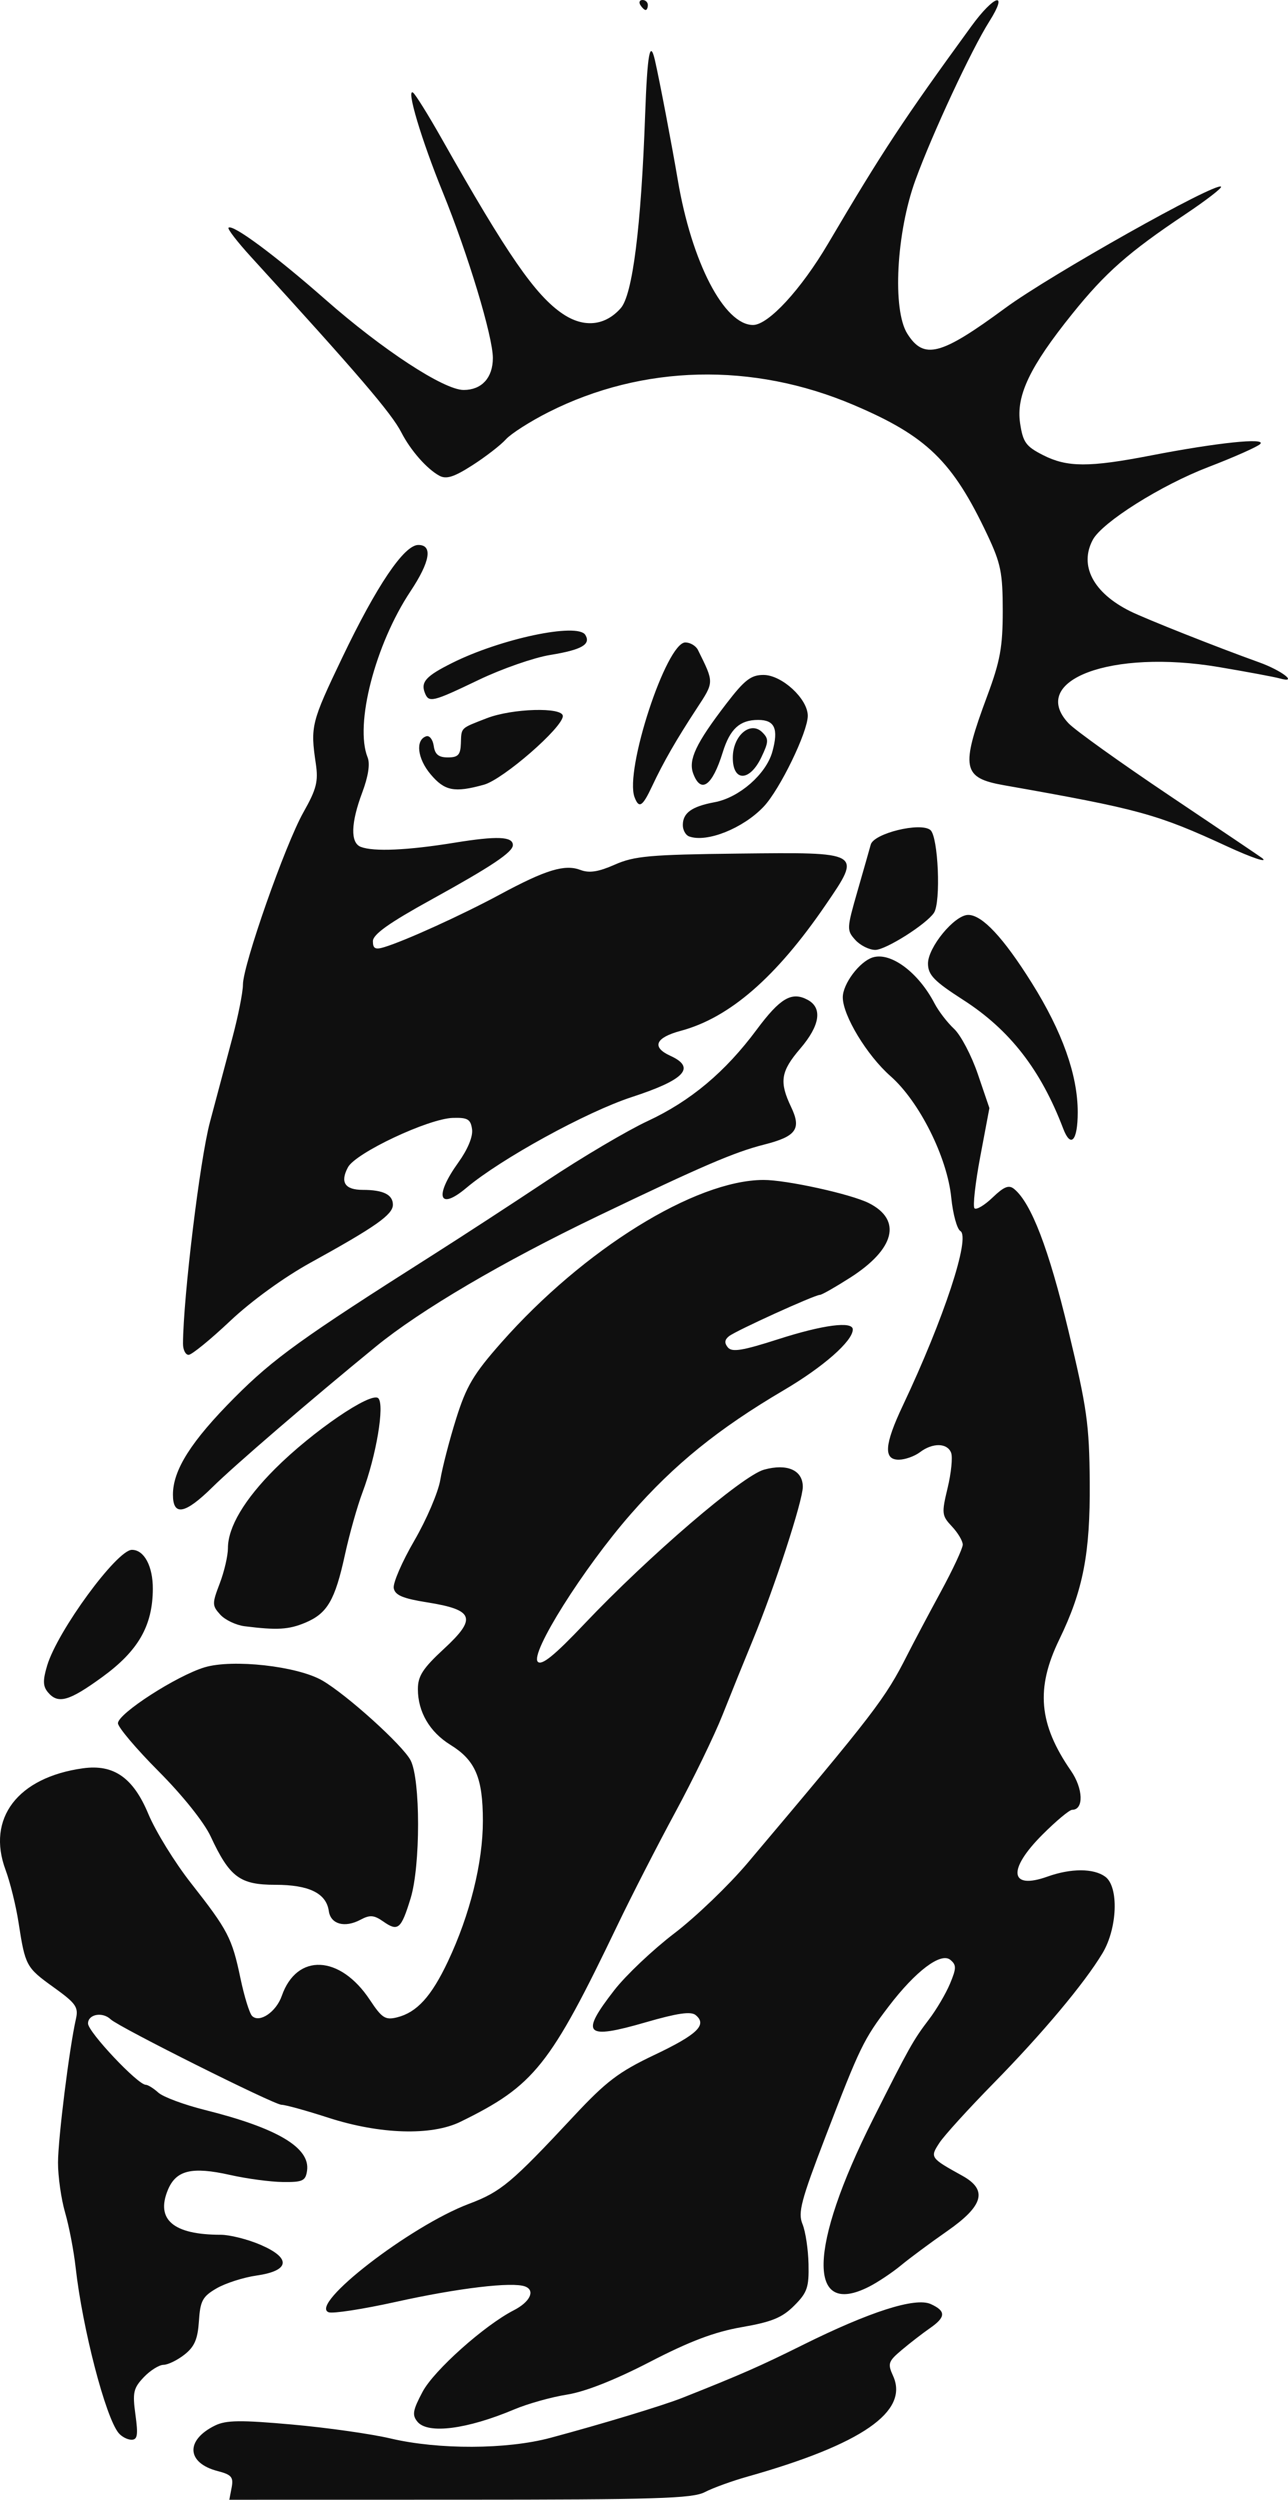 <svg xmlns="http://www.w3.org/2000/svg" viewBox="0 0 488.46 947.91"><path d="M87.85 943.268c.752-3.934-.05-4.876-5.32-6.241-11.797-3.057-12.297-11.712-.998-17.255 4.212-2.066 9.633-2.138 29.21-.39 13.221 1.182 30.011 3.556 37.31 5.277 18.274 4.307 44.126 4.213 60.664-.221 19.834-5.318 42.753-12.272 50.238-15.243 22.105-8.774 29.288-11.93 45.5-19.99 25.42-12.638 42.698-18.155 48.532-15.497 5.836 2.659 5.746 4.94-.364 9.175-2.703 1.873-7.467 5.555-10.585 8.182-5.19 4.37-5.475 5.208-3.352 9.867 6.162 13.523-11.857 25.982-55.298 38.235-5.852 1.65-13.103 4.286-16.114 5.856-4.643 2.422-18.739 2.857-92.892 2.867l-87.417.019.886-4.633zm-42.861-20.65c-4.988-6.01-13.717-39.648-16.315-62.871-.7-6.256-2.492-15.582-3.982-20.724s-2.703-13.673-2.695-18.958c.015-9.124 4.32-43.624 6.8-54.497 1.016-4.459-.01-5.915-8.424-11.96-10.486-7.533-10.8-8.114-13.357-24.671-.966-6.256-3.173-15.187-4.904-19.846-7.266-19.556 4.573-35.108 29.348-38.551 11.661-1.62 19.055 3.543 24.8 17.32 2.752 6.603 10.028 18.404 16.17 26.226 14.051 17.899 15.563 20.807 18.761 36.096 1.435 6.858 3.42 13.28 4.412 14.272 2.786 2.786 9.133-1.512 11.265-7.628 5.683-16.303 22.098-15.545 33.405 1.542 4.557 6.887 5.851 7.72 10.287 6.62 7.533-1.87 13.014-7.893 19.314-21.225 8.34-17.654 13.249-37.388 13.249-53.27 0-16.353-2.836-22.992-12.323-28.856-7.868-4.862-12.323-12.498-12.323-21.119 0-4.973 1.885-7.883 9.915-15.304 12.513-11.564 11.366-14.767-6.297-17.575-9.335-1.484-12.273-2.724-12.778-5.396-.36-1.908 3.149-10.016 7.798-18.018 4.65-8.002 9.088-18.385 9.862-23.072.774-4.687 3.476-15.119 6.004-23.18 3.87-12.34 6.571-16.896 17.084-28.807 31.242-35.397 73.533-61.645 99.462-61.73 8.689-.028 33.19 5.356 39.988 8.788 12.638 6.38 9.885 17.404-7.053 28.24-5.634 3.604-10.818 6.553-11.519 6.553-1.986 0-31.795 13.55-34.477 15.672-1.684 1.332-1.809 2.597-.422 4.268 1.554 1.872 5.575 1.216 18.981-3.095 17.09-5.496 28.385-6.976 28.385-3.72 0 4.367-11.147 14.177-26.127 22.994-24.878 14.642-41.559 28.144-58.048 46.983-18.014 20.581-38.375 52.933-35.27 56.038 1.5 1.5 6.376-2.468 17.63-14.344 24.353-25.699 59.927-56.24 68.157-58.517 8.784-2.43 14.7.192 14.7 6.512 0 5.287-10.737 38.217-18.918 58.019-3.23 7.82-8.407 20.617-11.504 28.437-3.096 7.82-11.168 24.456-17.936 36.968-6.768 12.512-16.603 31.707-21.855 42.655-25.692 53.559-31.627 60.993-59.649 74.71-10.962 5.366-30.557 4.763-50.027-1.54-8.362-2.707-16.384-4.922-17.826-4.922-2.8 0-61.73-29.476-64.757-32.39-3.09-2.976-8.627-1.956-8.598 1.583.027 3.217 18.877 23.223 21.88 23.223.82 0 2.972 1.34 4.782 2.979 1.81 1.638 9.75 4.592 17.645 6.565 27.465 6.863 39.992 14.298 38.759 23.003-.553 3.9-1.632 4.41-9.157 4.33-4.693-.052-13.692-1.254-20-2.672-14.532-3.266-20.523-1.829-23.63 5.669-4.667 11.269 2.08 17 20.012 17 3.432 0 10.214 1.704 15.07 3.785 11.817 5.065 11.214 9.87-1.467 11.684-4.962.71-11.777 2.894-15.144 4.854-5.326 3.101-6.197 4.714-6.697 12.416-.446 6.858-1.679 9.72-5.47 12.702-2.69 2.117-6.27 3.864-7.955 3.882-1.684.017-5.063 2.142-7.508 4.72-3.915 4.128-4.29 5.823-3.14 14.187 1.058 7.688.775 9.498-1.483 9.498-1.534 0-3.736-1.14-4.892-2.534zm113.34-4.277c-2.113-2.547-1.812-4.327 1.927-11.374 4.29-8.088 23.457-25.21 34.612-30.918 6.144-3.145 8.22-7.502 4.293-9.01-4.83-1.853-25.386.596-49.087 5.848-12.44 2.756-23.892 4.523-25.448 3.926-7.587-2.911 30.964-32.711 53.155-41.089 12.24-4.621 16.03-7.788 39.822-33.283 12.298-13.178 17.044-16.78 30.59-23.216 16.283-7.736 20.088-11.406 15.647-15.092-1.807-1.5-6.893-.767-18.978 2.735-23.034 6.675-24.993 4.67-11.902-12.187 4.39-5.651 14.637-15.354 22.774-21.562 8.137-6.207 20.645-18.219 27.796-26.692 48.341-57.28 52.074-62.142 60.575-78.915 2.378-4.692 8.078-15.442 12.667-23.89 4.589-8.447 8.343-16.497 8.343-17.888 0-1.39-1.845-4.493-4.1-6.893-3.873-4.123-3.963-4.934-1.631-14.654 1.357-5.66 1.95-11.642 1.316-13.294-1.445-3.765-6.988-3.869-11.81-.22-2.024 1.53-5.6 2.81-7.946 2.843-5.979.085-5.568-5.71 1.455-20.556 15.537-32.843 25.745-63.815 21.805-66.157-1.277-.76-2.83-6.46-3.452-12.668-1.532-15.307-12.096-36.43-23.034-46.057-8.935-7.865-18.102-23-18.102-29.89 0-5.094 6.323-13.535 11.33-15.124 6.823-2.166 17.334 5.642 23.467 17.433 1.517 2.916 4.85 7.256 7.408 9.644s6.618 10.125 9.025 17.193l4.375 12.851-3.458 18.368c-1.901 10.103-2.887 18.94-2.19 19.637.698.698 3.789-1.145 6.868-4.096 4.357-4.174 6.175-4.886 8.192-3.212 6.48 5.377 13.086 22.62 20.512 53.535 7.099 29.55 7.958 35.651 8.126 57.69.205 27.002-2.499 40.955-11.548 59.597-9 18.54-7.801 32.076 4.408 49.757 4.69 6.793 4.947 14.821.474 14.821-1.022 0-6.083 4.225-11.247 9.389-13.381 13.38-12.473 21.07 1.882 15.937 8.927-3.192 17.514-3.178 21.909.035 5.216 3.814 4.647 19.547-1.051 29.036-6.864 11.43-22.761 30.4-41.36 49.355-9.441 9.621-18.643 19.75-20.45 22.505-3.662 5.588-3.556 5.74 8.686 12.521 9.676 5.36 8.038 11.355-5.724 20.947-6.354 4.429-14.245 10.28-17.536 13.003-3.29 2.723-8.713 6.349-12.05 8.057-23.592 12.08-23.035-14.818 1.308-63.246 13.735-27.323 15.41-30.313 21.296-38.018 2.831-3.705 6.43-9.806 7.997-13.556 2.464-5.898 2.484-7.122.144-9.064-3.592-2.98-13.153 4.232-23.368 17.629-9.525 12.492-10.895 15.316-23.964 49.382-9.312 24.274-10.522 28.866-8.742 33.176 1.137 2.751 2.168 9.565 2.29 15.14.197 8.884-.478 10.842-5.447 15.81-4.543 4.544-8.492 6.162-19.841 8.133-10.365 1.8-19.725 5.337-34.866 13.175-13.245 6.857-24.558 11.324-31.423 12.408-5.9.931-14.857 3.435-19.906 5.565-18.026 7.603-32.853 9.512-36.814 4.74zm-12.99-189.71c-3.5-2.452-5.053-2.575-8.59-.682-5.995 3.208-11.338 1.754-12.056-3.28-.964-6.758-7.488-9.95-20.34-9.95-13.4 0-17.275-2.904-24.463-18.336-2.506-5.381-10.628-15.546-19.713-24.67-8.498-8.536-15.45-16.753-15.45-18.261 0-3.653 22.254-18.006 32.871-21.201 10.622-3.197 35.152-.46 44.581 4.975 9.287 5.353 30.557 24.565 33.535 30.291 3.779 7.266 3.78 40.024.002 52.336-3.599 11.73-4.76 12.713-10.377 8.78zm-127.2-86.96c-1.877-2.262-1.933-4.495-.254-10.098 3.935-13.135 26.458-43.871 32.147-43.871 4.647 0 7.967 6.21 7.927 14.828-.066 13.97-5.509 23.46-19.144 33.383-12.696 9.238-16.833 10.39-20.676 5.76zm74.658-24.994c-3.28-.413-7.452-2.396-9.273-4.408-3.105-3.43-3.117-4.165-.199-11.807 1.712-4.482 3.112-10.5 3.112-13.374 0-7.988 6.22-18.465 17.888-30.133 14.113-14.113 36.481-29.391 39.14-26.733 2.471 2.472-.787 21.89-5.986 35.677-1.966 5.213-4.97 15.877-6.674 23.697-3.76 17.252-6.684 22.248-15.069 25.752-6.258 2.615-10.675 2.87-22.938 1.329zm-27.214-49.905c0-9.373 6.94-20.298 23.389-36.82 14.771-14.834 25.488-22.543 75.222-54.103 10.68-6.778 30.185-19.483 43.344-28.234 13.159-8.751 30.324-18.895 38.144-22.541 16.235-7.57 29.34-18.561 41.263-34.606 8.923-12.008 13.294-14.572 19.331-11.342 5.72 3.061 4.72 9.73-2.772 18.482-7.437 8.687-8.05 12.586-3.484 22.16 3.991 8.369 1.974 11.167-10.297 14.282-11.22 2.848-23.524 8.137-62.9 27.04-36.21 17.383-67.324 35.668-84.286 49.535-24.719 20.208-53.556 45.02-61.968 53.316-10.399 10.257-14.986 11.123-14.986 2.829zm3.815-57.272c.096-17.658 6.417-69.703 10.188-83.89 2.494-9.383 6.336-23.81 8.537-32.057 2.2-8.248 4.001-17.313 4.001-20.146 0-7.448 16.038-53.15 22.948-65.394 4.957-8.785 5.695-11.686 4.693-18.453-2.095-14.146-1.725-15.635 9.987-40.118 13.109-27.405 23.498-42.796 28.887-42.796 5.564 0 4.493 6.342-2.972 17.584-13.404 20.188-21.245 50.582-16.25 62.987.98 2.432.253 7.189-2.028 13.27-4.355 11.613-4.558 19.117-.558 20.652 4.902 1.88 17.732 1.31 35.546-1.582 16.155-2.622 22.12-2.379 22.12.902 0 2.68-8.041 8.056-30.933 20.679-16.05 8.85-22.148 13.192-22.148 15.768 0 2.804.9 3.283 4.265 2.267 7.902-2.384 29.558-12.234 43.85-19.943 17.461-9.418 24.642-11.608 30.615-9.337 3.326 1.264 6.803.724 13.006-2.02 7.385-3.266 13.361-3.802 46.76-4.19 47.18-.55 46.964-.677 33.218 19.441-18.746 27.435-36.45 42.82-54.986 47.777-9.626 2.575-11.125 6.182-3.928 9.46 9.818 4.474 5.519 9.077-14.616 15.65-17.196 5.613-49.671 23.44-62.755 34.45-10.468 8.808-12.242 3.188-3.04-9.627 3.6-5.013 5.605-9.87 5.214-12.633-.537-3.792-1.665-4.458-7.27-4.292-9.283.275-36.868 13.262-39.798 18.736-3.043 5.685-1.153 8.557 5.63 8.557 7.759 0 11.418 1.807 11.418 5.638 0 3.75-6.543 8.353-31.215 21.957-10.14 5.591-22.465 14.534-30.553 22.169-7.456 7.038-14.524 12.797-15.706 12.797-1.182 0-2.139-1.92-2.126-4.266zm333.81-81.52c-8.495-22.318-20.26-37.461-37.927-48.817-10.99-7.064-13.287-9.417-13.355-13.68-.1-6.187 10.064-18.55 15.25-18.55 5.31 0 13.34 8.589 24.108 25.78 11.596 18.516 17.433 34.936 17.433 49.045 0 10.827-2.627 13.794-5.51 6.22zm-78.84-71.551c-3.3-3.646-3.27-4.289.813-18.484 2.327-8.09 4.593-16.04 5.035-17.67 1.162-4.28 18.906-8.613 22.628-5.525 2.98 2.473 4.044 27.397 1.34 31.407-2.941 4.365-18.27 14.048-22.236 14.048-2.289 0-5.7-1.7-7.58-3.777zm141.22-35.38c-26.87-12.408-33.426-14.207-84.736-23.264-15.948-2.815-16.646-6.49-6.442-33.928 4.897-13.17 5.867-18.498 5.866-32.228-.001-14.412-.722-17.978-5.814-28.773-13.212-28.01-22.998-37.507-50.838-49.335-38.222-16.24-79.852-15.257-115.52 2.723-6.964 3.51-14.278 8.172-16.254 10.36-1.976 2.19-7.684 6.606-12.685 9.815-6.97 4.473-9.894 5.404-12.522 3.987-4.734-2.55-10.954-9.628-14.428-16.415-3.724-7.275-16.481-22.169-57.071-66.634-5.115-5.603-8.934-10.553-8.487-11 1.517-1.517 17.718 10.488 36.745 27.227 21.707 19.098 44.936 34.293 52.424 34.293 6.865 0 11.085-4.616 11.085-12.127 0-8.157-9.403-39.273-18.982-62.816-8.112-19.936-13.955-39.466-11.321-37.838.861.533 5.779 8.424 10.928 17.537 24.893 44.055 35.507 59.407 45.915 66.41 7.967 5.36 16.019 4.556 21.968-2.193 4.474-5.075 7.72-30.744 9.228-72.986.841-23.539 1.864-29.198 3.768-20.858 1.73 7.576 6.438 32.255 8.632 45.249 5.267 31.205 17.607 54.978 28.535 54.978 5.805 0 18.189-13.431 28.482-30.891 20.602-34.948 28.507-46.941 54.268-82.334 8.771-12.051 14.274-13.603 6.897-1.945-6.801 10.748-21.623 42.556-28.049 60.191-7.27 19.954-8.82 49.235-3.084 58.296 6.3 9.954 12.658 8.287 37.123-9.73 16.96-12.49 79.96-47.921 81.848-46.033.463.463-5.667 5.194-13.621 10.515-21.475 14.363-30.2 22.05-42.78 37.688-16.124 20.043-21.374 31.048-19.804 41.512 1.08 7.203 2.197 8.762 8.629 12.043 9.217 4.702 17.447 4.734 41.05.159 24.984-4.843 43.825-6.816 41.373-4.334-1.043 1.056-9.915 4.998-19.716 8.76-17.935 6.883-40.203 20.912-43.768 27.573-5.236 9.783.19 20.133 14.193 27.081 5.94 2.948 33.347 13.81 48.797 19.34 8.716 3.12 15.2 8.18 7.84 6.12-1.955-.548-12.307-2.478-23.005-4.288-40.704-6.89-72.392 4.957-57.022 21.318 2.426 2.582 19.772 15 38.546 27.593 18.774 12.594 34.49 23.194 34.925 23.556 2.349 1.956-3.957-.148-13.113-4.375zm-204.27-3.882c-1.303-.484-2.37-2.41-2.37-4.281 0-4.633 3.378-7.064 12.07-8.689 9.363-1.75 19.546-10.667 21.894-19.172 2.397-8.678.903-12.025-5.368-12.025-7.008 0-10.69 3.37-13.468 12.323-3.937 12.692-8.252 15.805-11.17 8.058-1.966-5.222 1.003-11.505 12.542-26.541 6.919-9.016 9.356-10.901 14.088-10.901 6.986 0 16.806 9.055 16.804 15.494-.002 6.147-10.585 27.955-16.713 34.439-7.809 8.262-21.628 13.776-28.31 11.295zm-20.661-14.831c-3.887-10.13 12.042-58.72 19.25-58.72 1.853 0 4.002 1.28 4.777 2.843 6.187 12.49 6.195 12.052-.4 22.12-7.817 11.931-12.668 20.373-16.976 29.541-3.653 7.775-4.966 8.607-6.651 4.217zm-77.375-8.744c-5.012-5.956-5.816-13.017-1.639-14.392 1.223-.402 2.503 1.237 2.844 3.643.459 3.238 1.852 4.375 5.36 4.375 3.867 0 4.774-.965 4.93-5.247.228-6.22-.342-5.662 9.8-9.61 9.636-3.753 28.872-4.307 28.872-.833 0 4.323-22.618 24.007-29.915 26.034-11.21 3.113-14.9 2.39-20.252-3.97zm114.62-6.266c0-8.377 6.7-14.126 11.208-9.617 2.47 2.47 2.424 3.587-.382 9.472-4.415 9.258-10.826 9.344-10.826.145zm-116.81-24.66c-1.567-4.083.485-6.318 10.315-11.239 18.456-9.24 47.642-15.403 50.563-10.678 2.23 3.61-1.39 5.677-13.353 7.624-6.156 1.002-18.332 5.247-27.057 9.434-17.67 8.478-18.961 8.785-20.467 4.86zm81.75-260.77C242.197.853 242.574 0 243.678 0s2.008.853 2.008 1.896-.377 1.896-.836 1.896c-.46 0-1.364-.853-2.008-1.896z" fill="#0f0f0f"/></svg>
